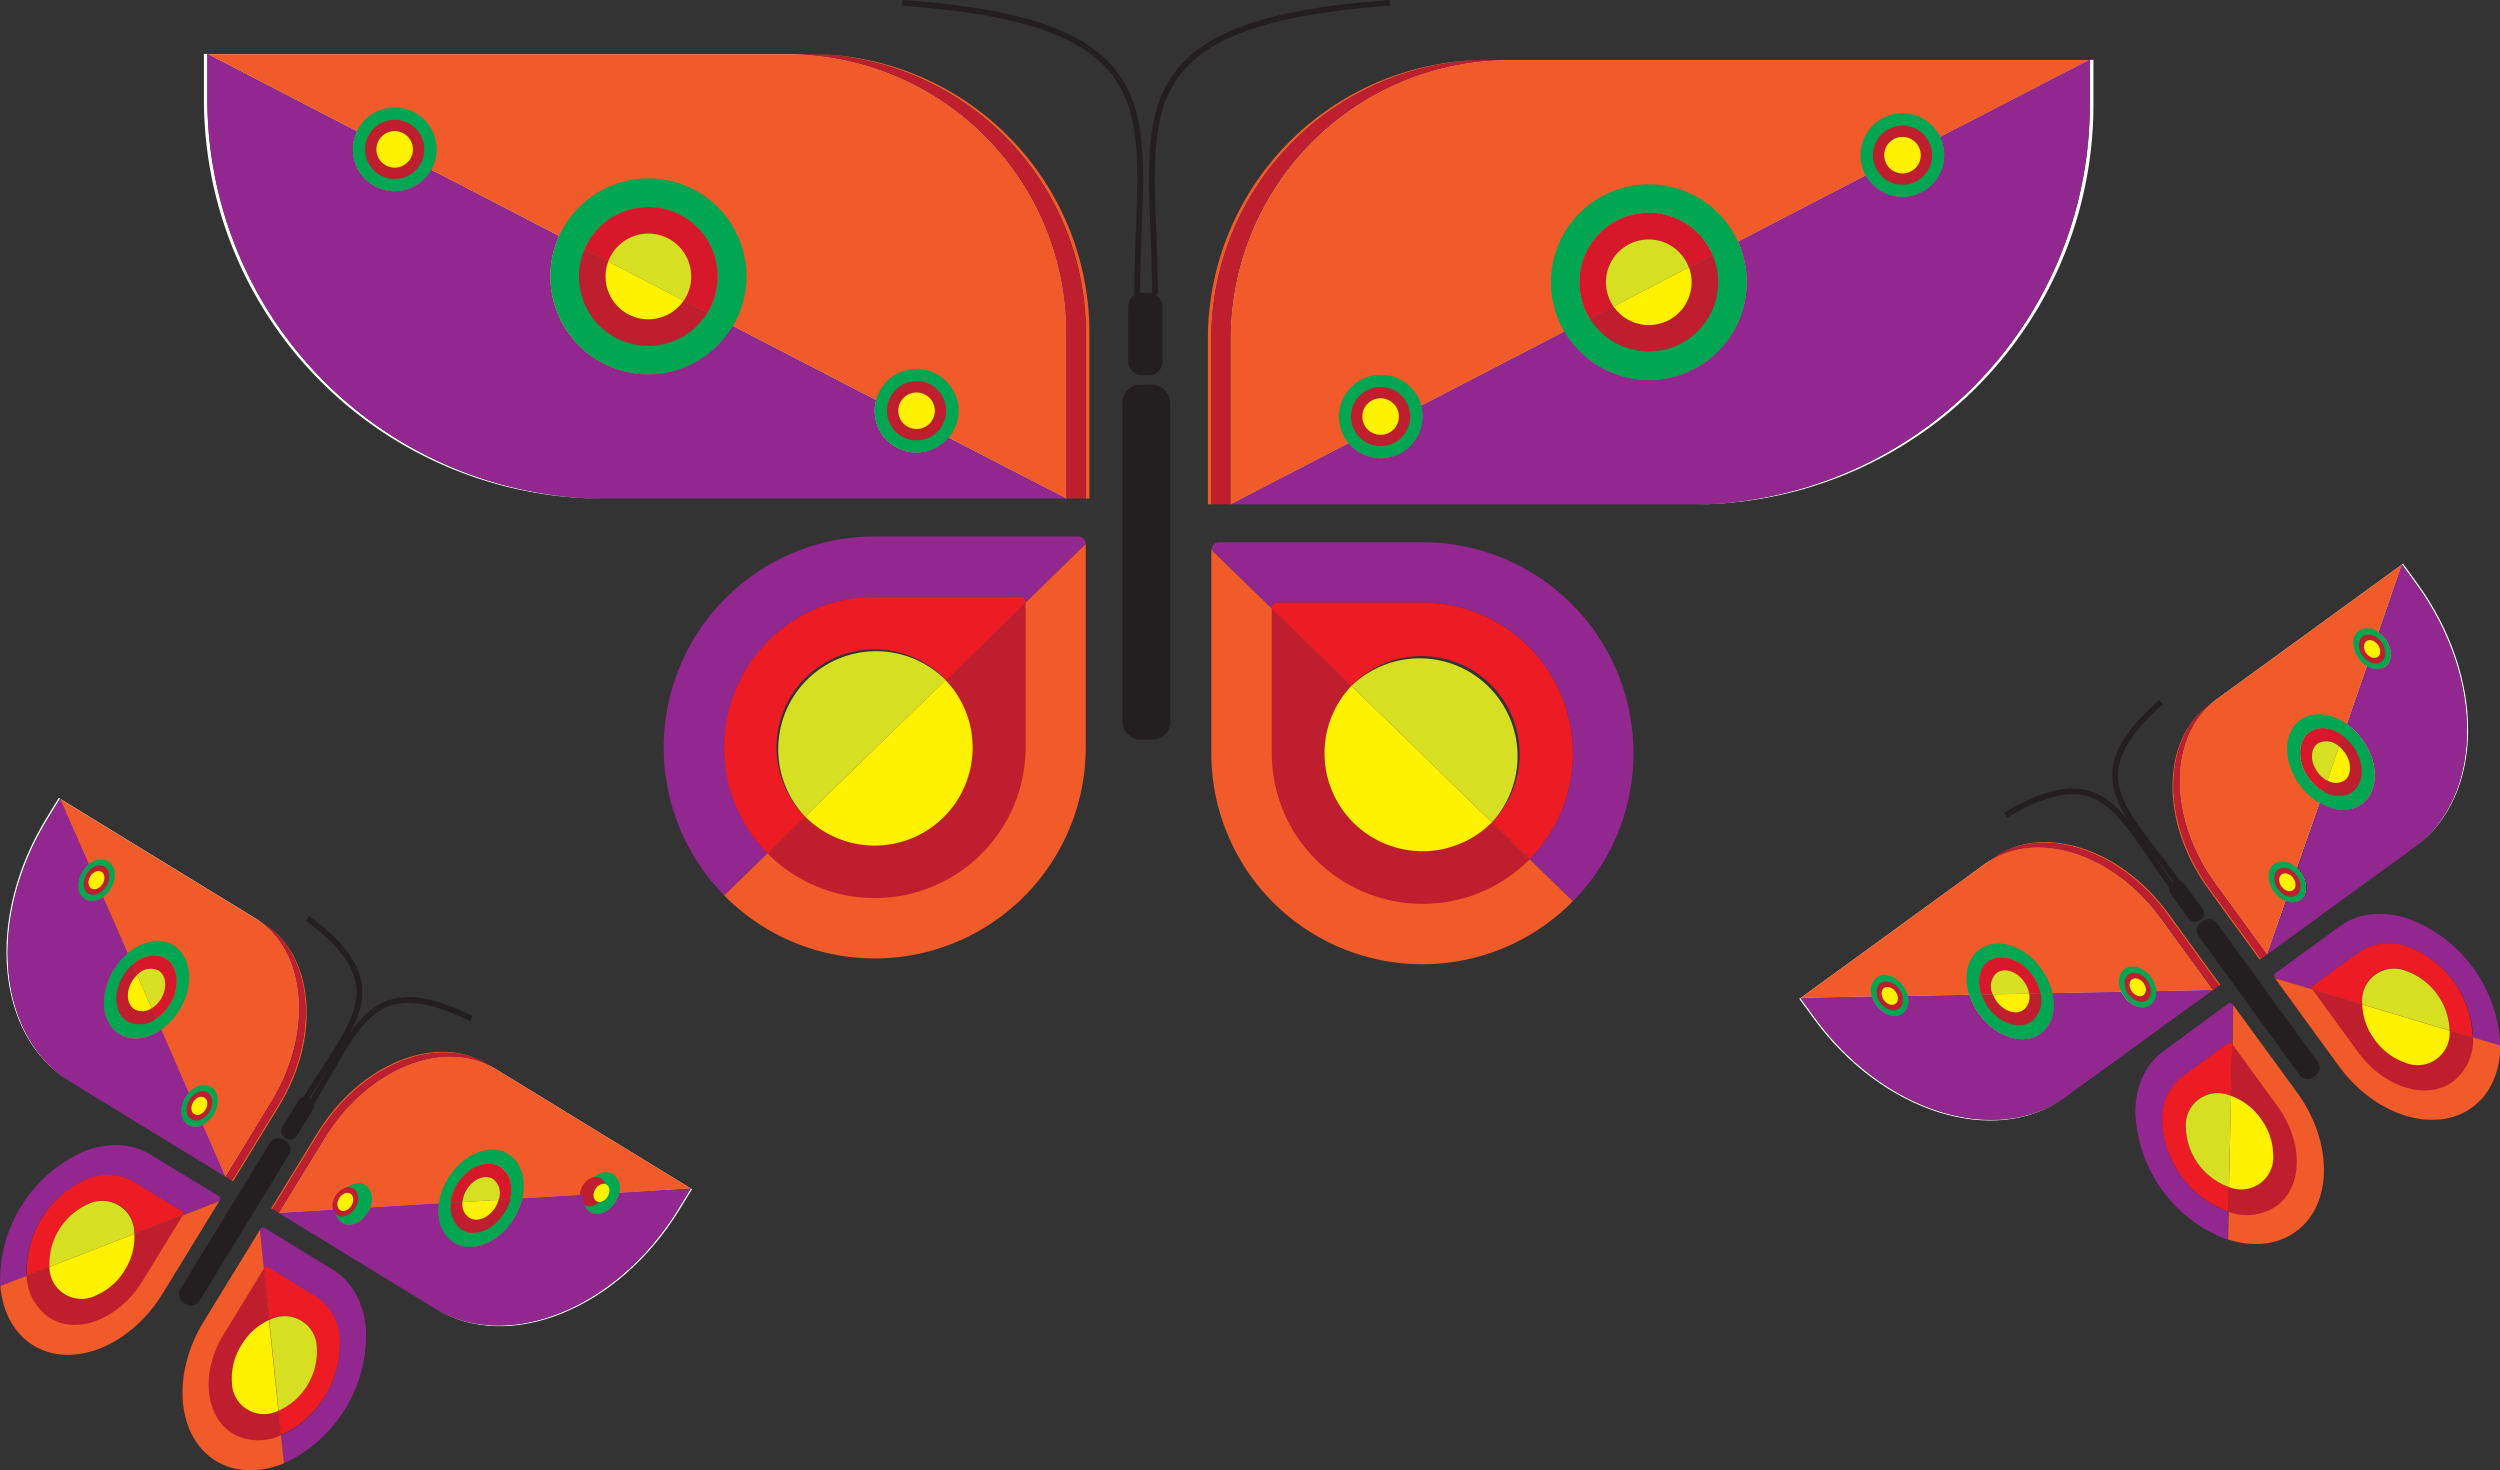 <svg id="Layer_1" data-name="Layer 1" xmlns="http://www.w3.org/2000/svg" viewBox="0 0 430.79 253.33"><rect x="0" y="0" width="430.79" height="253.33" fill="#333333" stroke="none"/><defs><style>.cls-1{fill:#fff;}.cls-2{fill:#f15a29;}.cls-3{fill:#be1e2d;}.cls-4{fill:#92278f;}.cls-5{fill:#fff200;}.cls-6{fill:#00a651;}.cls-7{fill:#d7182a;}.cls-8{fill:#231f20;}.cls-8,.cls-9{stroke:#231f20;stroke-miterlimit:10;}.cls-10,.cls-9{fill:none;}.cls-11{fill:#d7df23;}.cls-12{fill:#ed1c24;}</style></defs><path class="cls-1" d="M196.85,263h-.61a68.82,68.82,0,0,1-68.83-68.83v-7.79H128v7.79A68.83,68.83,0,0,0,196.85,263Z" transform="translate(-92.27 -177.09)"/><path class="cls-1" d="M228,186.44H128.08l25.69,13.3a7,7,0,0,0-.71,3.1,7.22,7.22,0,0,0,13.52,3.53l22,11.4a16.64,16.64,0,0,0-1.5,6.95,16.88,16.88,0,0,0,31.44,8.55l24.68,12.78a6.91,6.91,0,0,0-.24,1.83,7.22,7.22,0,0,0,12.75,4.64L276,263V234.49A48.05,48.05,0,0,0,228,186.44Zm-17.91,42.45-13-6.73L193,220.05A11.94,11.94,0,1,1,214.15,231Z" transform="translate(-92.27 -177.09)"/><path class="cls-2" d="M276,234.49V263l-20.3-10.51A7.22,7.22,0,0,1,243,247.88a6.91,6.91,0,0,1,.24-1.83l-24.68-12.78a16.88,16.88,0,0,1-31.44-8.55,16.64,16.64,0,0,1,1.5-6.95l-22-11.4a7.22,7.22,0,0,1-13.52-3.53,7,7,0,0,1,.71-3.1l-25.69-13.3H228A48.05,48.05,0,0,1,276,234.49Z" transform="translate(-92.27 -177.09)"/><path class="cls-2" d="M280,234.46V263h-.61V234.46a48.06,48.06,0,0,0-48.06-48.05h.61A48.06,48.06,0,0,1,280,234.46Z" transform="translate(-92.27 -177.09)"/><path class="cls-3" d="M279.36,234.46V263H276V234.49A48.05,48.05,0,0,0,228,186.44H128v0H231.3A48.06,48.06,0,0,1,279.36,234.46Z" transform="translate(-92.27 -177.09)"/><path class="cls-4" d="M269,280.92v-.08a.93.93,0,0,0-.93-.92H243a26,26,0,0,0-18.47,44.21l-7.46,7.25A36.36,36.36,0,0,1,243,269.53h35.07a1.3,1.3,0,0,1,1.3,1.29Z" transform="translate(-92.27 -177.09)"/><path class="cls-2" d="M279.36,270.82v35.07a36.37,36.37,0,0,1-62.3,25.49l7.46-7.25L231,317.8l24.2-23.52L269,280.92Z" transform="translate(-92.27 -177.09)"/><path class="cls-3" d="M269,280.92v25a26,26,0,0,1-44.45,18.24L231,317.8l24.2-23.52Z" transform="translate(-92.27 -177.09)"/><path class="cls-5" d="M259.87,305.89A16.88,16.88,0,0,1,231,317.8l24.2-23.52A16.76,16.76,0,0,1,259.87,305.89Z" transform="translate(-92.27 -177.09)"/><path class="cls-6" d="M204,207.84a16.86,16.86,0,0,0-15.38,9.93,16.64,16.64,0,0,0-1.5,6.95A16.89,16.89,0,1,0,204,207.84Zm6.09,21-13-6.73L193,220.05A11.94,11.94,0,1,1,214.15,231Z" transform="translate(-92.27 -177.09)"/><path class="cls-7" d="M215.93,224.72a11.85,11.85,0,0,1-1.78,6.27l-4.07-2.1a7.3,7.3,0,0,0,1.29-4.17,7.37,7.37,0,0,0-14.28-2.56L193,220.05a11.94,11.94,0,0,1,22.93,4.67Z" transform="translate(-92.27 -177.09)"/><path class="cls-3" d="M214.15,231A11.94,11.94,0,0,1,193,220.05l4.09,2.11,13,6.73Z" transform="translate(-92.27 -177.09)"/><path class="cls-5" d="M210.08,228.89a7.37,7.37,0,0,1-13.46-4.17,7.05,7.05,0,0,1,.47-2.56Z" transform="translate(-92.27 -177.09)"/><path class="cls-6" d="M167.5,202.84a7.22,7.22,0,0,1-14.44,0,7,7,0,0,1,.71-3.1,7.21,7.21,0,0,1,13.73,3.1Z" transform="translate(-92.27 -177.09)"/><circle class="cls-3" cx="68.01" cy="25.74" r="5.1"/><circle class="cls-5" cx="68.01" cy="25.74" r="3.15"/><path class="cls-6" d="M257.43,247.88a7.22,7.22,0,1,1-14.44,0,6.91,6.91,0,0,1,.24-1.83,7.22,7.22,0,0,1,14.2,1.83Z" transform="translate(-92.27 -177.09)"/><circle class="cls-3" cx="157.94" cy="70.78" r="5.1"/><circle class="cls-5" cx="157.94" cy="70.78" r="3.15"/><rect class="cls-8" x="193.9" y="66.78" width="7.25" height="60.18" rx="2.55"/><rect class="cls-8" x="194.9" y="50.96" width="4.91" height="13.2" rx="1.79"/><path class="cls-9" d="M247.75,177.59c48.76,3.38,40.47,20.74,40.47,50.28" transform="translate(-92.27 -177.09)"/><path class="cls-9" d="M331.75,177.59C283,181,291.29,198.33,291.29,227.87" transform="translate(-92.27 -177.09)"/><path class="cls-4" d="M276,263H196.85A68.83,68.83,0,0,1,128,194.2v-7.76h.06l25.69,13.3a7,7,0,0,0-.71,3.1,7.22,7.22,0,0,0,13.52,3.53l22,11.4a16.64,16.64,0,0,0-1.5,6.95,16.88,16.88,0,0,0,31.44,8.55l24.68,12.78a6.91,6.91,0,0,0-.24,1.83,7.22,7.22,0,0,0,12.75,4.64Z" transform="translate(-92.27 -177.09)"/><polyline class="cls-10" points="163.47 75.43 161.52 74.42 159.63 73.44 154.8 70.94 152.91 69.97 150.96 68.96"/><line class="cls-10" x1="100.73" y1="42.96" x2="96.34" y2="40.68"/><path class="cls-11" d="M211.37,224.72a7.3,7.3,0,0,1-1.29,4.17l-13-6.73a7.37,7.37,0,0,1,14.28,2.56Z" transform="translate(-92.27 -177.09)"/><line class="cls-10" x1="126.28" y1="56.18" x2="121.88" y2="53.9"/><polyline class="cls-10" points="74.31 29.28 72.42 28.3 70.69 27.4 65.1 24.52 65.1 24.51 63.37 23.62 61.5 22.65"/><line class="cls-10" x1="35.81" y1="9.35" x2="35.75" y2="9.32"/><path class="cls-12" d="M269,280.84v.08l-13.74,13.36c-.09-.11-.19-.21-.3-.32A16.88,16.88,0,0,0,231,317.8l-6.51,6.33A26,26,0,0,1,243,279.92H268A.93.93,0,0,1,269,280.84Z" transform="translate(-92.27 -177.09)"/><path class="cls-11" d="M255.23,294.28,231,317.8A16.88,16.88,0,0,1,254.93,294C255,294.07,255.14,294.17,255.23,294.28Z" transform="translate(-92.27 -177.09)"/><path class="cls-1" d="M383.53,264h.61A68.82,68.82,0,0,0,453,195.2v-7.79h-.61v7.79A68.83,68.83,0,0,1,383.53,264Z" transform="translate(-92.27 -177.09)"/><path class="cls-1" d="M452.3,187.44H352.39a48.05,48.05,0,0,0-48.05,48.05V264l20.3-10.51a7.22,7.22,0,0,0,12.75-4.64,6.91,6.91,0,0,0-.24-1.83l24.68-12.78a16.88,16.88,0,0,0,31.44-8.55,16.64,16.64,0,0,0-1.5-6.95l22-11.4a7.22,7.22,0,0,0,13.52-3.53,7,7,0,0,0-.71-3.1Zm-69,35.72-13,6.73-4.07,2.1a11.94,11.94,0,1,1,21.15-10.94Z" transform="translate(-92.27 -177.09)"/><path class="cls-2" d="M452.3,187.44H352.39a48.05,48.05,0,0,0-48.05,48.05V264l20.3-10.51a7.22,7.22,0,0,0,12.75-4.64,6.91,6.91,0,0,0-.24-1.83l24.68-12.78a16.88,16.88,0,0,0,31.44-8.55,16.64,16.64,0,0,0-1.5-6.95l22-11.4a7.22,7.22,0,0,0,13.52-3.53,7,7,0,0,0-.71-3.1Zm-69,35.72-13,6.73-4.07,2.1a11.94,11.94,0,1,1,21.15-10.94Z" transform="translate(-92.27 -177.09)"/><path class="cls-2" d="M300.41,235.46V264H301V235.46a48.06,48.06,0,0,1,48.06-48.05h-.61A48.06,48.06,0,0,0,300.41,235.46Z" transform="translate(-92.27 -177.09)"/><path class="cls-3" d="M301,235.46V264h3.32V235.49a48.05,48.05,0,0,1,48.05-48.05h100v0H349.08A48.06,48.06,0,0,0,301,235.46Z" transform="translate(-92.27 -177.09)"/><path class="cls-4" d="M311.41,281.92v-.08a.93.93,0,0,1,.93-.92h25.05a26,26,0,0,1,18.47,44.21l7.46,7.25a36.36,36.36,0,0,0-25.93-61.85H302.32a1.3,1.3,0,0,0-1.3,1.29Z" transform="translate(-92.27 -177.09)"/><path class="cls-2" d="M301,271.82v35.07a36.37,36.37,0,0,0,62.3,25.49l-7.46-7.25-6.51-6.33-24.2-23.52-13.74-13.36Z" transform="translate(-92.27 -177.09)"/><path class="cls-3" d="M311.41,281.92v25a26,26,0,0,0,44.45,18.24l-6.51-6.33-24.2-23.52Z" transform="translate(-92.27 -177.09)"/><path class="cls-5" d="M320.51,306.89a16.88,16.88,0,0,0,28.84,11.91l-24.2-23.52A16.76,16.76,0,0,0,320.51,306.89Z" transform="translate(-92.27 -177.09)"/><path class="cls-6" d="M391.77,218.77a16.87,16.87,0,1,0,1.5,6.95A16.64,16.64,0,0,0,391.77,218.77Zm-27.32,6.95a11.94,11.94,0,0,1,22.93-4.67l-4.09,2.11-13,6.73-4.07,2.1A11.85,11.85,0,0,1,364.45,225.72Z" transform="translate(-92.27 -177.09)"/><path class="cls-7" d="M387.38,221.05l-4.09,2.11a7.37,7.37,0,1,0-13,6.73l-4.07,2.1a11.94,11.94,0,1,1,21.15-10.94Z" transform="translate(-92.27 -177.09)"/><path class="cls-3" d="M388.33,225.72a11.94,11.94,0,0,1-22.1,6.27l4.07-2.1,13-6.73,4.09-2.11A11.92,11.92,0,0,1,388.33,225.72Z" transform="translate(-92.27 -177.09)"/><path class="cls-5" d="M383.76,225.72a7.37,7.37,0,0,1-13.46,4.17l13-6.73A7.05,7.05,0,0,1,383.76,225.72Z" transform="translate(-92.27 -177.09)"/><path class="cls-6" d="M412.88,203.84a7.22,7.22,0,1,0,14.44,0,7,7,0,0,0-.71-3.1,7.21,7.21,0,0,0-13.73,3.1Z" transform="translate(-92.27 -177.09)"/><circle class="cls-3" cx="327.83" cy="26.74" r="5.1"/><circle class="cls-5" cx="327.83" cy="26.74" r="3.15"/><path class="cls-6" d="M323,248.88a7.22,7.22,0,0,0,14.44,0,6.91,6.91,0,0,0-.24-1.83,7.22,7.22,0,0,0-14.2,1.83Z" transform="translate(-92.27 -177.09)"/><circle class="cls-3" cx="237.9" cy="71.78" r="5.1"/><circle class="cls-5" cx="237.9" cy="71.78" r="3.15"/><path class="cls-4" d="M304.34,264h79.19a68.83,68.83,0,0,0,68.83-68.83v-7.76h-.06l-25.69,13.3a7,7,0,0,1,.71,3.1,7.22,7.22,0,0,1-13.52,3.53l-22,11.4a16.64,16.64,0,0,1,1.5,6.95,16.88,16.88,0,0,1-31.44,8.55l-24.68,12.78a6.91,6.91,0,0,1,.24,1.83,7.22,7.22,0,0,1-12.75,4.64Z" transform="translate(-92.27 -177.09)"/><polyline class="cls-10" points="232.37 76.43 234.32 75.42 236.21 74.44 241.04 71.94 242.93 70.97 244.88 69.96"/><line class="cls-10" x1="299.5" y1="41.68" x2="295.11" y2="43.96"/><path class="cls-11" d="M383.29,223.16l-13,6.73a7.3,7.3,0,0,1-1.29-4.17,7.37,7.37,0,0,1,14.28-2.56Z" transform="translate(-92.27 -177.09)"/><line class="cls-10" x1="273.96" y1="54.9" x2="269.56" y2="57.18"/><polyline class="cls-10" points="321.53 30.28 323.42 29.3 325.15 28.4 330.74 25.52 330.74 25.51 332.47 24.62 334.34 23.65"/><line class="cls-10" x1="360.03" y1="10.35" x2="360.09" y2="10.32"/><path class="cls-12" d="M311.41,281.84v.08l13.74,13.36c.09-.11.19-.21.3-.32a16.88,16.88,0,0,1,23.9,23.84l6.51,6.33a26,26,0,0,0-18.47-44.21H312.34A.93.93,0,0,0,311.41,281.84Z" transform="translate(-92.27 -177.09)"/><path class="cls-11" d="M325.15,295.28l24.2,23.52A16.88,16.88,0,0,0,325.45,295C325.34,295.07,325.24,295.17,325.15,295.28Z" transform="translate(-92.27 -177.09)"/><path class="cls-1" d="M448.36,366l-.19.14c-12.12,8.81-31.56,2.71-43.43-13.61l-2.43-3.35.19-.14,2.43,3.34C416.81,368.75,436.25,374.84,448.36,366Z" transform="translate(-92.27 -177.09)"/><path class="cls-1" d="M434.36,325.93l-31.83,23.15,12.34-.24a4.72,4.72,0,0,0,.74,1.49c1.24,1.71,3.29,2.36,4.56,1.43a2.85,2.85,0,0,0,.85-3l10.58-.21a11.51,11.51,0,0,0,1.69,3.33c2.92,4,7.69,5.5,10.65,3.34,2-1.44,2.66-4.13,2-6.95l11.86-.23a5.55,5.55,0,0,0,.49.84c1.25,1.71,3.29,2.35,4.56,1.43a2.62,2.62,0,0,0,.95-2.39l9.76-.19-8.92-12.26C456.39,324,442.82,319.78,434.36,325.93Zm7.56,22.38-6.25.12-2,0c-.75-2.26-.34-4.53,1.23-5.67,2.11-1.53,5.48-.47,7.54,2.36a8,8,0,0,1,1.39,3.11Z" transform="translate(-92.27 -177.09)"/><path class="cls-2" d="M464.68,335.43l8.92,12.26-9.76.19a2.62,2.62,0,0,1-.95,2.39c-1.27.92-3.31.28-4.56-1.43a5.55,5.55,0,0,1-.49-.84l-11.86.23c.62,2.82-.06,5.51-2,6.95-3,2.16-7.73.66-10.65-3.34a11.51,11.51,0,0,1-1.69-3.33l-10.58.21a2.85,2.85,0,0,1-.85,3c-1.27.93-3.32.28-4.56-1.43a4.72,4.72,0,0,1-.74-1.49l-12.34.24,31.83-23.15C442.82,319.78,456.39,324,464.68,335.43Z" transform="translate(-92.27 -177.09)"/><path class="cls-2" d="M465.92,334.51l8.93,12.27-.2.14-8.92-12.27c-8.29-11.4-21.86-15.65-30.32-9.5l.19-.14C444.06,318.86,457.63,323.11,465.92,334.51Z" transform="translate(-92.27 -177.09)"/><path class="cls-3" d="M465.73,334.65l8.92,12.27-1,.77-8.92-12.26c-8.29-11.4-21.86-15.65-30.32-9.5l-31.85,23.16h0l32.91-23.93C443.87,319,457.44,323.25,465.73,334.65Z" transform="translate(-92.27 -177.09)"/><path class="cls-4" d="M476.93,357l0,0a.45.45,0,0,0-.59-.18l-8,5.8a9.12,9.12,0,0,0-3.48,7.52,17.4,17.4,0,0,0,11.4,15.75l-.11,4.84a24.34,24.34,0,0,1-15.92-22c0-4.35,1.67-8.21,4.86-10.53L476.27,350a.63.63,0,0,1,.82.26Z" transform="translate(-92.27 -177.09)"/><path class="cls-2" d="M477.09,350.27l11,15.06c6.27,8.62,6.17,19.39-.23,24-3.24,2.35-7.46,2.69-11.66,1.34l.11-4.84.1-4.23.36-15.71.21-8.92Z" transform="translate(-92.27 -177.09)"/><path class="cls-3" d="M476.93,357l7.8,10.73c4.48,6.15,4.4,13.84-.17,17.17a9.14,9.14,0,0,1-8.3,1l.1-4.23.36-15.71Z" transform="translate(-92.27 -177.09)"/><path class="cls-5" d="M481.83,369.84a10.76,10.76,0,0,1,2.15,6.27,5.53,5.53,0,0,1-7.62,5.53l.36-15.71A10.74,10.74,0,0,1,481.83,369.84Z" transform="translate(-92.27 -177.09)"/><path class="cls-6" d="M433.4,340.68c-2.18,1.58-2.79,4.7-1.8,7.83a11.51,11.51,0,0,0,1.69,3.33c2.92,4,7.69,5.5,10.65,3.34,2-1.44,2.66-4.13,2-6.95a11.24,11.24,0,0,0-1.93-4.21C441.14,340,436.37,338.52,433.4,340.68Zm8.52,7.63-6.25.12-2,0c-.75-2.26-.34-4.53,1.23-5.67,2.11-1.53,5.48-.47,7.54,2.36a8,8,0,0,1,1.39,3.11Z" transform="translate(-92.27 -177.09)"/><path class="cls-7" d="M442.48,345.16a8,8,0,0,1,1.39,3.11l-1.95,0a4.84,4.84,0,0,0-.9-2.09c-1.27-1.75-3.35-2.41-4.65-1.46a3.09,3.09,0,0,0-.7,3.67l-2,0c-.75-2.26-.34-4.53,1.23-5.67C437.05,341.27,440.42,342.33,442.48,345.16Z" transform="translate(-92.27 -177.09)"/><path class="cls-3" d="M443.87,348.27a4.62,4.62,0,0,1-1.47,4.79c-2.1,1.52-5.47.47-7.53-2.36a8.5,8.5,0,0,1-1.16-2.23l2,0,6.25-.12Z" transform="translate(-92.27 -177.09)"/><path class="cls-5" d="M441.92,348.31a2.82,2.82,0,0,1-.94,2.79c-1.3.94-3.38.29-4.66-1.46a5.48,5.48,0,0,1-.65-1.21Z" transform="translate(-92.27 -177.09)"/><path class="cls-6" d="M420.21,347a4.94,4.94,0,0,1,.81,1.73,2.85,2.85,0,0,1-.85,3c-1.27.93-3.32.28-4.56-1.43a4.72,4.72,0,0,1-.74-1.49,2.9,2.9,0,0,1,.79-3.28C416.93,344.63,419,345.27,420.21,347Z" transform="translate(-92.27 -177.09)"/><ellipse class="cls-3" cx="417.91" cy="348.66" rx="2.01" ry="2.71" transform="translate(-217.41 135.37) rotate(-36.02)"/><ellipse class="cls-5" cx="417.91" cy="348.66" rx="1.24" ry="1.68" transform="translate(-217.41 135.37) rotate(-36.02)"/><path class="cls-6" d="M462.93,345.49a4.59,4.59,0,0,1,.91,2.39,2.62,2.62,0,0,1-.95,2.39c-1.27.92-3.31.28-4.56-1.43a5.55,5.55,0,0,1-.49-.84c-.72-1.52-.53-3.16.54-3.93C459.65,343.14,461.69,343.78,462.93,345.49Z" transform="translate(-92.27 -177.09)"/><ellipse class="cls-3" cx="460.63" cy="347.17" rx="2.01" ry="2.71" transform="translate(-208.36 160.21) rotate(-36.02)"/><ellipse class="cls-5" cx="460.63" cy="347.17" rx="1.24" ry="1.68" transform="translate(-208.36 160.21) rotate(-36.02)"/><rect class="cls-8" x="479.97" y="333.22" width="2.86" height="31.96" rx="1.17" transform="translate(-205.59 172.81) rotate(-36.02)"/><rect class="cls-8" x="468.09" y="328.85" width="1.93" height="7.01" rx="0.82" transform="translate(-198.04 162.34) rotate(-36.02)"/><path class="cls-9" d="M437.9,317.55c16.59-9.85,19.37-.47,28.59,12.22" transform="translate(-92.27 -177.09)"/><path class="cls-9" d="M464.66,298.09c-14.48,12.75-6.41,18.28,2.81,31" transform="translate(-92.27 -177.09)"/><path class="cls-4" d="M473.6,347.69,448.36,366c-12.11,8.8-31.55,2.71-43.43-13.62l-2.42-3.33h0l12.34-.24a4.72,4.72,0,0,0,.74,1.49c1.24,1.71,3.29,2.36,4.56,1.43a2.85,2.85,0,0,0,.85-3l10.58-.21a11.51,11.51,0,0,0,1.69,3.33c2.92,4,7.69,5.5,10.65,3.34,2-1.44,2.66-4.13,2-6.95l11.86-.23a5.55,5.55,0,0,0,.49.84c1.25,1.71,3.29,2.35,4.56,1.43a2.62,2.62,0,0,0,.95-2.39Z" transform="translate(-92.27 -177.09)"/><polyline class="cls-10" points="371.57 170.79 370.64 170.8 369.73 170.82 367.41 170.87 366.5 170.89 365.57 170.91"/><line class="cls-10" x1="341.44" y1="171.38" x2="339.33" y2="171.42"/><path class="cls-11" d="M441,346.22a4.84,4.84,0,0,1,.9,2.09l-6.25.12a3.09,3.09,0,0,1,.7-3.67C437.67,343.81,439.75,344.47,441,346.22Z" transform="translate(-92.27 -177.09)"/><line class="cls-10" x1="353.71" y1="171.14" x2="351.6" y2="171.18"/><polyline class="cls-10" points="328.75 171.62 327.84 171.64 327.01 171.66 324.33 171.71 324.32 171.71 323.5 171.73 322.6 171.74"/><line class="cls-10" x1="304.45" y1="134.44" x2="304.44" y2="134.42"/><path class="cls-12" d="M476.91,357l0,0-.21,8.92-.19-.07a5.53,5.53,0,0,0-7.61,5.54,11.26,11.26,0,0,0,7.44,10.24l-.1,4.23a17.4,17.4,0,0,1-11.4-15.75,9.12,9.12,0,0,1,3.48-7.52l8-5.8A.45.45,0,0,1,476.91,357Z" transform="translate(-92.27 -177.09)"/><path class="cls-11" d="M476.72,365.93l-.36,15.71a11.26,11.26,0,0,1-7.44-10.24,5.53,5.53,0,0,1,7.61-5.54Z" transform="translate(-92.27 -177.09)"/><path class="cls-1" d="M508.16,323.21l.19-.14c12.12-8.81,12.31-29.18.43-45.51l-2.43-3.35-.19.15,2.43,3.34C520.47,294,520.27,314.41,508.16,323.21Z" transform="translate(-92.27 -177.09)"/><path class="cls-1" d="M506.15,274.38l-31.84,23.15c-8.45,6.15-8.59,20.37-.3,31.77l8.91,12.26,3.19-9.22a2.64,2.64,0,0,0,2.57-.17c1.27-.92,1.29-3.06,0-4.77a4.52,4.52,0,0,0-.64-.73L492,315.46c2.49,1.46,5.26,1.64,7.24.2,3-2.16,3-7.16.11-11.16a11.84,11.84,0,0,0-2.65-2.64l3.46-10a2.84,2.84,0,0,0,3.16.13c1.27-.93,1.28-3.07,0-4.78a4.83,4.83,0,0,0-1.19-1.16Zm-10.83,31.33-2,5.9-.64,1.85a8,8,0,0,1-2.53-2.28c-2.06-2.83-2-6.37.08-7.9,1.57-1.14,3.86-.83,5.77.58Z" transform="translate(-92.27 -177.09)"/><path class="cls-2" d="M506.15,274.38l-31.84,23.15c-8.45,6.15-8.59,20.37-.3,31.77l8.91,12.26,3.19-9.22a2.64,2.64,0,0,0,2.57-.17c1.27-.92,1.29-3.06,0-4.77a4.52,4.52,0,0,0-.64-.73L492,315.46c2.49,1.46,5.26,1.64,7.24.2,3-2.16,3-7.16.11-11.16a11.84,11.84,0,0,0-2.65-2.64l3.46-10a2.84,2.84,0,0,0,3.16.13c1.27-.93,1.28-3.07,0-4.78a4.83,4.83,0,0,0-1.19-1.16Zm-10.83,31.33-2,5.9-.64,1.85a8,8,0,0,1-2.53-2.28c-2.06-2.83-2-6.37.08-7.9,1.57-1.14,3.86-.83,5.77.58Z" transform="translate(-92.27 -177.09)"/><path class="cls-2" d="M472.75,330.2l8.92,12.27.2-.14-8.93-12.27c-8.29-11.4-8.15-25.62.31-31.77l-.19.14C464.6,304.58,464.46,318.8,472.75,330.2Z" transform="translate(-92.27 -177.09)"/><path class="cls-3" d="M472.94,330.06l8.93,12.27,1.05-.77L474,329.3c-8.29-11.4-8.15-25.62.3-31.77l31.86-23.16h0l-32.91,23.93C464.79,304.44,464.65,318.66,472.94,330.06Z" transform="translate(-92.27 -177.09)"/><path class="cls-4" d="M490.76,347.61l0,0a.44.44,0,0,1,0-.61l8-5.8a9.11,9.11,0,0,1,8.22-1,17.32,17.32,0,0,1,11.47,15.7l4.65,1.38A24.35,24.35,0,0,0,507,335.31c-4.15-1.3-8.32-.94-11.51,1.38l-11.18,8.13a.63.63,0,0,0,0,.86Z" transform="translate(-92.27 -177.09)"/><path class="cls-2" d="M484.3,345.68l10.95,15.06c6.27,8.62,16.55,11.84,23,7.19,3.23-2.35,4.86-6.27,4.87-10.68l-4.65-1.38-4-1.21-15.05-4.5-8.56-2.55Z" transform="translate(-92.27 -177.09)"/><path class="cls-3" d="M490.76,347.61l7.8,10.72c4.48,6.16,11.82,8.46,16.39,5.14a9.1,9.1,0,0,0,3.47-7.6l-4-1.21-15.05-4.5Z" transform="translate(-92.27 -177.09)"/><path class="cls-5" d="M501.46,356.22a10.72,10.72,0,0,0,5.3,4,5.52,5.52,0,0,0,7.61-5.54l-15.05-4.5A10.7,10.7,0,0,0,501.46,356.22Z" transform="translate(-92.27 -177.09)"/><path class="cls-6" d="M496.65,301.86c-2.67-1.9-5.83-2.28-8-.7-3,2.16-3,7.16-.11,11.17a11.45,11.45,0,0,0,3.42,3.13c2.49,1.46,5.26,1.64,7.24.2,3-2.16,3-7.16.11-11.16A11.84,11.84,0,0,0,496.65,301.86Zm-6.54,9.32c-2.06-2.83-2-6.37.08-7.9,1.57-1.14,3.86-.83,5.77.58l-.64,1.85-2,5.9-.64,1.85A8,8,0,0,1,490.11,311.18Z" transform="translate(-92.27 -177.09)"/><path class="cls-7" d="M496,303.86l-.64,1.85a3.1,3.1,0,0,0-3.71-.47c-1.3.95-1.32,3.13,0,4.88a4.79,4.79,0,0,0,1.71,1.49l-.64,1.85a8,8,0,0,1-2.53-2.28c-2.06-2.83-2-6.37.08-7.9C491.76,302.14,494.05,302.45,496,303.86Z" transform="translate(-92.27 -177.09)"/><path class="cls-3" d="M497.72,305.65c2.06,2.83,2,6.36-.07,7.89a4.62,4.62,0,0,1-5-.08l.64-1.85,2-5.9.64-1.85A8.32,8.32,0,0,1,497.72,305.65Z" transform="translate(-92.27 -177.09)"/><path class="cls-5" d="M496.26,306.71c1.28,1.74,1.26,3.93,0,4.87a2.77,2.77,0,0,1-2.94,0l2-5.9A5.29,5.29,0,0,1,496.26,306.71Z" transform="translate(-92.27 -177.09)"/><path class="cls-6" d="M498.71,290.56a4.89,4.89,0,0,0,1.4,1.3,2.84,2.84,0,0,0,3.16.13c1.27-.93,1.28-3.07,0-4.78a4.83,4.83,0,0,0-1.19-1.16,2.89,2.89,0,0,0-3.36-.26C497.48,286.71,497.46,288.85,498.71,290.56Z" transform="translate(-92.27 -177.09)"/><ellipse class="cls-3" cx="501.01" cy="288.89" rx="2.01" ry="2.71" transform="translate(-166.36 172.81) rotate(-36.02)"/><ellipse class="cls-5" cx="501.01" cy="288.89" rx="1.24" ry="1.68" transform="translate(-166.36 172.81) rotate(-36.02)"/><path class="cls-6" d="M484.12,330.74a4.73,4.73,0,0,0,2,1.6,2.64,2.64,0,0,0,2.57-.17c1.27-.92,1.29-3.06,0-4.77a4.52,4.52,0,0,0-.64-.73c-1.23-1.15-2.84-1.48-3.91-.7C482.9,326.89,482.88,329,484.12,330.74Z" transform="translate(-92.27 -177.09)"/><ellipse class="cls-3" cx="486.42" cy="329.07" rx="2.01" ry="2.71" transform="translate(-192.79 171.92) rotate(-36.02)"/><ellipse class="cls-5" cx="486.42" cy="329.07" rx="1.24" ry="1.68" transform="translate(-192.79 171.92) rotate(-36.02)"/><path class="cls-4" d="M482.92,341.56l25.24-18.35c12.11-8.8,12.31-29.18.43-45.51l-2.42-3.33h0l-4,11.67a4.83,4.83,0,0,1,1.19,1.16c1.24,1.71,1.23,3.85,0,4.78a2.84,2.84,0,0,1-3.16-.13l-3.46,10a11.84,11.84,0,0,1,2.65,2.64c2.91,4,2.86,9-.11,11.16-2,1.44-4.75,1.26-7.24-.2l-3.87,11.21a4.52,4.52,0,0,1,.64.73c1.25,1.71,1.23,3.85,0,4.77a2.64,2.64,0,0,1-2.57.17Z" transform="translate(-92.27 -177.09)"/><polyline class="cls-10" points="393.84 155.25 394.14 154.37 394.44 153.51 395.2 151.31 395.5 150.46 395.8 149.57"/><line class="cls-10" x1="404.37" y1="124.77" x2="403.69" y2="126.77"/><path class="cls-11" d="M495.32,305.71l-2,5.9a4.79,4.79,0,0,1-1.71-1.49c-1.28-1.75-1.26-3.93,0-4.88A3.1,3.1,0,0,1,495.32,305.71Z" transform="translate(-92.27 -177.09)"/><line class="cls-10" x1="400.37" y1="136.37" x2="399.68" y2="138.37"/><polyline class="cls-10" points="407.83 114.77 408.13 113.91 408.4 113.12 409.28 110.59 409.28 110.59 409.55 109.81 409.84 108.95"/><line class="cls-10" x1="374.45" y1="128.23" x2="374.46" y2="128.2"/><path class="cls-12" d="M490.74,347.57l0,0,8.56,2.55a1.41,1.41,0,0,1,0-.21,5.52,5.52,0,0,1,7.61-5.53,11.28,11.28,0,0,1,7.45,10.24l4,1.21A17.32,17.32,0,0,0,507,340.17a9.11,9.11,0,0,0-8.22,1l-8,5.8A.44.44,0,0,0,490.74,347.57Z" transform="translate(-92.27 -177.09)"/><path class="cls-11" d="M499.32,350.16l15.05,4.5a11.28,11.28,0,0,0-7.45-10.24,5.52,5.52,0,0,0-7.61,5.53A1.41,1.41,0,0,0,499.32,350.16Z" transform="translate(-92.27 -177.09)"/><path class="cls-1" d="M104.49,363.56l-.2-.13c-12.78-7.82-14.59-28.11-4.05-45.33l2.16-3.53.21.13-2.16,3.53C89.91,335.45,91.72,355.74,104.49,363.56Z" transform="translate(-92.27 -177.09)"/><path class="cls-1" d="M136.19,335.28l-33.57-20.55,4.95,11.3a4.65,4.65,0,0,0-1.1,1.26c-1.11,1.8-.92,3.94.42,4.76a2.86,2.86,0,0,0,3.14-.38l4.24,9.7a11.49,11.49,0,0,0-2.43,2.84c-2.58,4.22-2.14,9.2,1,11.11,2.09,1.28,4.84.88,7.21-.78l4.74,10.87a4.65,4.65,0,0,0-.58.78c-1.11,1.8-.92,3.93.42,4.75a2.59,2.59,0,0,0,2.57,0l3.91,8.94L139,366.92C146.37,354.9,145.11,340.73,136.19,335.28ZM118.4,350.82l-2.5-5.72-.78-1.8c1.79-1.56,4-2,5.7-1,2.22,1.36,2.53,4.88.71,7.86a8.21,8.21,0,0,1-2.34,2.48Z" transform="translate(-92.27 -177.09)"/><path class="cls-2" d="M139,366.92l-7.91,12.93-3.91-8.94a2.59,2.59,0,0,1-2.57,0c-1.34-.82-1.53-2.95-.42-4.75a4.65,4.65,0,0,1,.58-.78L120,354.54c-2.37,1.66-5.12,2.06-7.21.78-3.13-1.91-3.57-6.89-1-11.11a11.49,11.49,0,0,1,2.43-2.84l-4.24-9.7a2.86,2.86,0,0,1-3.14.38c-1.34-.82-1.53-3-.42-4.76a4.65,4.65,0,0,1,1.1-1.26l-4.95-11.3,33.57,20.55C145.11,340.73,146.37,354.9,139,366.92Z" transform="translate(-92.27 -177.09)"/><path class="cls-2" d="M140.34,367.72l-7.92,12.94-.2-.13,7.92-12.94c7.36-12,6.09-26.19-2.83-31.65l.21.13C146.43,341.53,147.7,355.7,140.34,367.72Z" transform="translate(-92.27 -177.09)"/><path class="cls-3" d="M140.14,367.59l-7.92,12.94-1.12-.68L139,366.92c7.36-12,6.1-26.19-2.82-31.64L102.6,314.71h0l34.7,21.24C146.23,341.4,147.5,355.57,140.14,367.59Z" transform="translate(-92.27 -177.09)"/><path class="cls-4" d="M123.77,386.5l0,0a.45.45,0,0,0-.06-.61l-8.42-5.15a9.08,9.08,0,0,0-8.27-.33,17.36,17.36,0,0,0-10.19,16.56l-4.52,1.74a24.31,24.31,0,0,1,14.27-23.14c4-1.63,8.22-1.6,11.59.46L130,383.21a.62.62,0,0,1,.08.85Z" transform="translate(-92.27 -177.09)"/><path class="cls-2" d="M130.06,384.06l-9.73,15.88c-5.56,9.1-15.55,13.12-22.3,9-3.41-2.09-5.34-5.86-5.7-10.26l4.52-1.74,3.94-1.53,14.65-5.68,8.33-3.22Z" transform="translate(-92.27 -177.09)"/><path class="cls-3" d="M123.77,386.5l-6.93,11.31c-4,6.49-11.11,9.37-15.93,6.42a9.15,9.15,0,0,1-4.06-7.3l3.94-1.53,14.65-5.68Z" transform="translate(-92.27 -177.09)"/><path class="cls-5" d="M113.78,395.94a10.64,10.64,0,0,1-5,4.38,5.52,5.52,0,0,1-8-4.92l14.65-5.68A10.74,10.74,0,0,1,113.78,395.94Z" transform="translate(-92.27 -177.09)"/><path class="cls-6" d="M122.19,340c-2.29-1.41-5.41-.78-7.92,1.34a11.49,11.49,0,0,0-2.43,2.84c-2.58,4.22-2.14,9.2,1,11.11,2.09,1.28,4.84.88,7.21-.78a11.45,11.45,0,0,0,3.15-3.39C125.77,346.93,125.33,342,122.19,340Zm-3.79,10.79-2.5-5.72-.78-1.8c1.79-1.56,4-2,5.7-1,2.22,1.36,2.53,4.88.71,7.86a8.21,8.21,0,0,1-2.34,2.48Z" transform="translate(-92.27 -177.09)"/><path class="cls-7" d="M121.53,350.13a8.21,8.21,0,0,1-2.34,2.48l-.79-1.79A4.84,4.84,0,0,0,120,349.2c1.13-1.85.94-4-.43-4.87a3.1,3.1,0,0,0-3.66.77l-.78-1.8c1.79-1.56,4-2,5.7-1C123,343.63,123.35,347.15,121.53,350.13Z" transform="translate(-92.27 -177.09)"/><path class="cls-3" d="M119.19,352.61a4.65,4.65,0,0,1-5,.48c-2.21-1.36-2.53-4.88-.7-7.87a8.25,8.25,0,0,1,1.62-1.92l.78,1.8,2.5,5.72Z" transform="translate(-92.27 -177.09)"/><path class="cls-5" d="M118.4,350.82a2.8,2.8,0,0,1-2.93.2c-1.37-.84-1.56-3-.43-4.86a5,5,0,0,1,.86-1.06Z" transform="translate(-92.27 -177.09)"/><path class="cls-6" d="M111.32,330.26a5,5,0,0,1-1.29,1.41,2.86,2.86,0,0,1-3.14.38c-1.34-.82-1.53-3-.42-4.76a4.65,4.65,0,0,1,1.1-1.26,2.88,2.88,0,0,1,3.32-.52C112.24,326.33,112.43,328.45,111.32,330.26Z" transform="translate(-92.27 -177.09)"/><ellipse class="cls-3" cx="108.89" cy="328.77" rx="2.71" ry="2.01" transform="translate(-320.64 72.9) rotate(-58.53)"/><ellipse class="cls-5" cx="108.89" cy="328.77" rx="1.68" ry="1.24" transform="translate(-320.64 72.9) rotate(-58.53)"/><path class="cls-6" d="M129.05,369.16a4.69,4.69,0,0,1-1.86,1.75,2.59,2.59,0,0,1-2.57,0c-1.34-.82-1.53-2.95-.42-4.75a4.65,4.65,0,0,1,.58-.78c1.13-1.24,2.72-1.7,3.84-1C130,365.22,130.15,367.35,129.05,369.16Z" transform="translate(-92.27 -177.09)"/><ellipse class="cls-3" cx="126.62" cy="367.67" rx="2.71" ry="2.01" transform="translate(-345.34 106.61) rotate(-58.53)"/><ellipse class="cls-5" cx="126.62" cy="367.67" rx="1.68" ry="1.24" transform="translate(-345.34 106.61) rotate(-58.53)"/><rect class="cls-8" x="131.26" y="371.65" width="2.86" height="31.96" rx="1.17" transform="translate(129.63 -189.34) rotate(31.47)"/><rect class="cls-8" x="142.56" y="366.29" width="1.93" height="7.01" rx="0.82" transform="translate(121.92 -197.63) rotate(31.47)"/><path class="cls-9" d="M145.28,335.33c15.45,11.56,7.85,17.72-.34,31.1" transform="translate(-92.27 -177.09)"/><path class="cls-9" d="M173.51,352.61c-17.32-8.5-19.35,1.07-27.54,14.45" transform="translate(-92.27 -177.09)"/><path class="cls-4" d="M131.1,379.85l-26.61-16.29c-12.77-7.82-14.58-28.11-4-45.33l2.15-3.52,0,0,4.95,11.3a4.65,4.65,0,0,0-1.1,1.26c-1.11,1.8-.92,3.94.42,4.76a2.86,2.86,0,0,0,3.14-.38l4.24,9.7a11.49,11.49,0,0,0-2.43,2.84c-2.58,4.22-2.14,9.2,1,11.11,2.09,1.28,4.84.88,7.21-.78l4.74,10.87a4.65,4.65,0,0,0-.58.78c-1.11,1.8-.92,3.93.42,4.75a2.59,2.59,0,0,0,2.57,0Z" transform="translate(-92.27 -177.09)"/><polyline class="cls-10" points="34.92 193.82 34.55 192.96 34.18 192.13 33.25 190 32.89 189.18 32.51 188.32"/><line class="cls-10" x1="22.84" y1="166.21" x2="22" y2="164.27"/><path class="cls-11" d="M120,349.2a4.84,4.84,0,0,1-1.59,1.62l-2.5-5.72a3.1,3.1,0,0,1,3.66-.77C120.93,345.17,121.12,347.35,120,349.2Z" transform="translate(-92.27 -177.09)"/><line class="cls-10" x1="27.76" y1="177.45" x2="26.92" y2="175.51"/><polyline class="cls-10" points="17.76 154.58 17.4 153.75 17.06 152.98 15.98 150.53 15.99 150.52 15.65 149.76 15.29 148.94"/><line class="cls-10" x1="86.48" y1="142.49" x2="86.5" y2="142.46"/><path class="cls-12" d="M123.79,386.46l0,0-8.33,3.22a1.34,1.34,0,0,0,0-.2,5.53,5.53,0,0,0-8-4.92,11.29,11.29,0,0,0-6.62,10.8l-3.94,1.53A17.36,17.36,0,0,1,107,380.37a9.08,9.08,0,0,1,8.27.33l8.42,5.15A.45.45,0,0,1,123.79,386.46Z" transform="translate(-92.27 -177.09)"/><path class="cls-11" d="M115.44,389.72l-14.65,5.68a11.29,11.29,0,0,1,6.62-10.8,5.53,5.53,0,0,1,8,4.92A1.34,1.34,0,0,1,115.44,389.72Z" transform="translate(-92.27 -177.09)"/><path class="cls-1" d="M166.94,402.41l.21.13c12.77,7.82,31.67.2,42.21-17l2.16-3.53-.21-.12-2.16,3.53C198.61,402.62,179.71,410.23,166.94,402.41Z" transform="translate(-92.27 -177.09)"/><path class="cls-1" d="M211.28,381.87l-33.57-20.55c-8.91-5.46-22.11-.14-29.46,11.88l-7.92,12.92,9.74-.58a2.6,2.6,0,0,0,1.14,2.3c1.34.83,3.32,0,4.43-1.78a5.49,5.49,0,0,0,.43-.88l11.83-.71c-.4,2.86.5,5.49,2.58,6.77,3.14,1.91,7.77.05,10.36-4.18a11.56,11.56,0,0,0,1.42-3.45l10.56-.63a2.84,2.84,0,0,0,1.1,3c1.34.82,3.32,0,4.42-1.78a4.62,4.62,0,0,0,.62-1.55Zm-33.09,2-6.23.38-2,.11a8,8,0,0,1,1.14-3.2c1.83-3,5.11-4.31,7.32-3,1.66,1,2.25,3.25,1.68,5.56Z" transform="translate(-92.27 -177.09)"/><path class="cls-2" d="M211.28,381.87l-33.57-20.55c-8.91-5.46-22.11-.14-29.46,11.88l-7.92,12.92,9.74-.58a2.6,2.6,0,0,0,1.14,2.3c1.34.83,3.32,0,4.43-1.78a5.49,5.49,0,0,0,.43-.88l11.83-.71c-.4,2.86.5,5.49,2.58,6.77,3.14,1.91,7.77.05,10.36-4.18a11.56,11.56,0,0,0,1.42-3.45l10.56-.63a2.84,2.84,0,0,0,1.1,3c1.34.82,3.32,0,4.42-1.78a4.62,4.62,0,0,0,.62-1.55Zm-33.09,2-6.23.38-2,.11a8,8,0,0,1,1.14-3.2c1.83-3,5.11-4.31,7.32-3,1.66,1,2.25,3.25,1.68,5.56Z" transform="translate(-92.27 -177.09)"/><path class="cls-2" d="M146.93,372.37,139,385.31l.21.13,7.92-12.94c7.36-12,20.55-17.34,29.47-11.88l-.21-.12C167.49,355,154.29,360.35,146.93,372.37Z" transform="translate(-92.27 -177.09)"/><path class="cls-3" d="M147.14,372.5l-7.92,12.94,1.11.68,7.92-12.92c7.35-12,20.55-17.34,29.46-11.88l33.59,20.56h0l-34.7-21.25C167.69,355.16,154.5,360.48,147.14,372.5Z" transform="translate(-92.27 -177.09)"/><path class="cls-4" d="M137.75,395.68l0,0a.44.44,0,0,1,.57-.22l8.41,5.15a9.13,9.13,0,0,1,4.07,7.22,17.35,17.35,0,0,1-10.12,16.6l.5,4.82A24.33,24.33,0,0,0,155.32,406c-.39-4.34-2.31-8.05-5.68-10.11l-11.79-7.22a.62.62,0,0,0-.79.32Z" transform="translate(-92.27 -177.09)"/><path class="cls-2" d="M137.06,389l-9.73,15.88c-5.56,9.1-4.6,19.82,2.14,23.95,3.41,2.09,7.65,2.09,11.73.41l-.5-4.82-.43-4.2-1.61-15.63-.91-8.88Z" transform="translate(-92.27 -177.09)"/><path class="cls-3" d="M137.75,395.68,130.82,407c-4,6.49-3.29,14.15,1.53,17.11a9.13,9.13,0,0,0,8.35.29l-.43-4.2-1.61-15.63Z" transform="translate(-92.27 -177.09)"/><path class="cls-5" d="M133.88,408.86a10.78,10.78,0,0,0-1.65,6.42,5.53,5.53,0,0,0,8,4.91l-1.61-15.63A10.72,10.72,0,0,0,133.88,408.86Z" transform="translate(-92.27 -177.09)"/><path class="cls-6" d="M182.26,383.61c.74-3.2-.12-6.26-2.42-7.66-3.13-1.92-7.77-.05-10.35,4.17a11.29,11.29,0,0,0-1.59,4.35c-.4,2.86.5,5.49,2.58,6.77,3.14,1.91,7.77.05,10.36-4.18A11.56,11.56,0,0,0,182.26,383.61Zm-11.11-2.47c1.83-3,5.11-4.31,7.32-3,1.66,1,2.25,3.25,1.68,5.56l-2,.11-6.23.38-2,.11A8,8,0,0,1,171.15,381.14Z" transform="translate(-92.27 -177.09)"/><path class="cls-7" d="M180.15,383.74l-2,.11a3.07,3.07,0,0,0-1-3.6c-1.37-.84-3.4,0-4.53,1.82a5,5,0,0,0-.72,2.16l-2,.11a8,8,0,0,1,1.14-3.2c1.83-3,5.11-4.31,7.32-3C180.13,379.2,180.72,381.43,180.15,383.74Z" transform="translate(-92.27 -177.09)"/><path class="cls-3" d="M179.18,386.05c-1.83,3-5.11,4.31-7.33,2.95a4.62,4.62,0,0,1-1.84-4.66l2-.11,6.23-.38,2-.11A8.19,8.19,0,0,1,179.18,386.05Z" transform="translate(-92.27 -177.09)"/><path class="cls-5" d="M177.64,385.11c-1.13,1.84-3.15,2.66-4.52,1.82a2.79,2.79,0,0,1-1.16-2.7l6.23-.38A5,5,0,0,1,177.64,385.11Z" transform="translate(-92.27 -177.09)"/><path class="cls-6" d="M193.49,381.19a5.16,5.16,0,0,0-.67,1.79,2.84,2.84,0,0,0,1.1,3c1.34.82,3.32,0,4.42-1.78a4.62,4.62,0,0,0,.62-1.55,2.9,2.9,0,0,0-1-3.21C196.58,378.58,194.6,379.38,193.49,381.19Z" transform="translate(-92.27 -177.09)"/><ellipse class="cls-3" cx="195.92" cy="382.67" rx="2.71" ry="2.01" transform="matrix(0.52, -0.85, 0.85, 0.52, -325.02, 172.88)"/><ellipse class="cls-5" cx="195.92" cy="382.67" rx="1.68" ry="1.24" transform="translate(-325.02 172.88) rotate(-58.53)"/><path class="cls-6" d="M150.79,383.09a4.66,4.66,0,0,0-.72,2.45,2.6,2.6,0,0,0,1.14,2.3c1.34.83,3.32,0,4.43-1.78a5.49,5.49,0,0,0,.43-.88c.59-1.57.27-3.18-.86-3.88C153.87,380.48,151.89,381.28,150.79,383.09Z" transform="translate(-92.27 -177.09)"/><ellipse class="cls-3" cx="153.21" cy="384.57" rx="2.71" ry="2.01" transform="matrix(0.52, -0.85, 0.85, 0.52, -347.05, 137.36)"/><ellipse class="cls-5" cx="153.21" cy="384.57" rx="1.68" ry="1.24" transform="matrix(0.52, -0.85, 0.85, 0.52, -347.05, 137.36)"/><path class="cls-4" d="M140.33,386.12l26.61,16.29c12.77,7.82,31.67.21,42.21-17l2.15-3.52h0l-12.32.74a4.62,4.62,0,0,1-.62,1.55c-1.1,1.8-3.08,2.6-4.42,1.78a2.84,2.84,0,0,1-1.1-3l-10.56.63a11.56,11.56,0,0,1-1.42,3.45c-2.59,4.23-7.22,6.09-10.36,4.18-2.08-1.28-3-3.91-2.58-6.77l-11.83.71a5.49,5.49,0,0,1-.43.88c-1.11,1.8-3.09,2.61-4.43,1.78a2.6,2.6,0,0,1-1.14-2.3Z" transform="translate(-92.27 -177.09)"/><polyline class="cls-10" points="57.8 208.45 58.73 208.39 59.64 208.33 61.95 208.19 62.86 208.15 63.79 208.09"/><line class="cls-10" x1="89.99" y1="206.51" x2="87.88" y2="206.64"/><path class="cls-11" d="M178.19,383.85l-6.23.38a5,5,0,0,1,.72-2.16c1.13-1.84,3.16-2.66,4.53-1.82A3.07,3.07,0,0,1,178.19,383.85Z" transform="translate(-92.27 -177.09)"/><line class="cls-10" x1="77.74" y1="207.25" x2="75.63" y2="207.38"/><polyline class="cls-10" points="100.55 205.88 101.46 205.83 102.29 205.78 104.97 205.62 104.97 205.62 105.8 205.57 106.69 205.51"/><line class="cls-10" x1="119.01" y1="204.78" x2="119.04" y2="204.77"/><path class="cls-12" d="M137.77,395.64l0,0,.91,8.88.19-.09a5.53,5.53,0,0,1,8,4.92,11.25,11.25,0,0,1-6.6,10.8l.43,4.2a17.35,17.35,0,0,0,10.12-16.6,9.13,9.13,0,0,0-4.07-7.22l-8.41-5.15A.44.44,0,0,0,137.77,395.64Z" transform="translate(-92.27 -177.09)"/><path class="cls-11" d="M138.66,404.56l1.61,15.63a11.25,11.25,0,0,0,6.6-10.8,5.53,5.53,0,0,0-8-4.92Z" transform="translate(-92.27 -177.09)"/></svg>